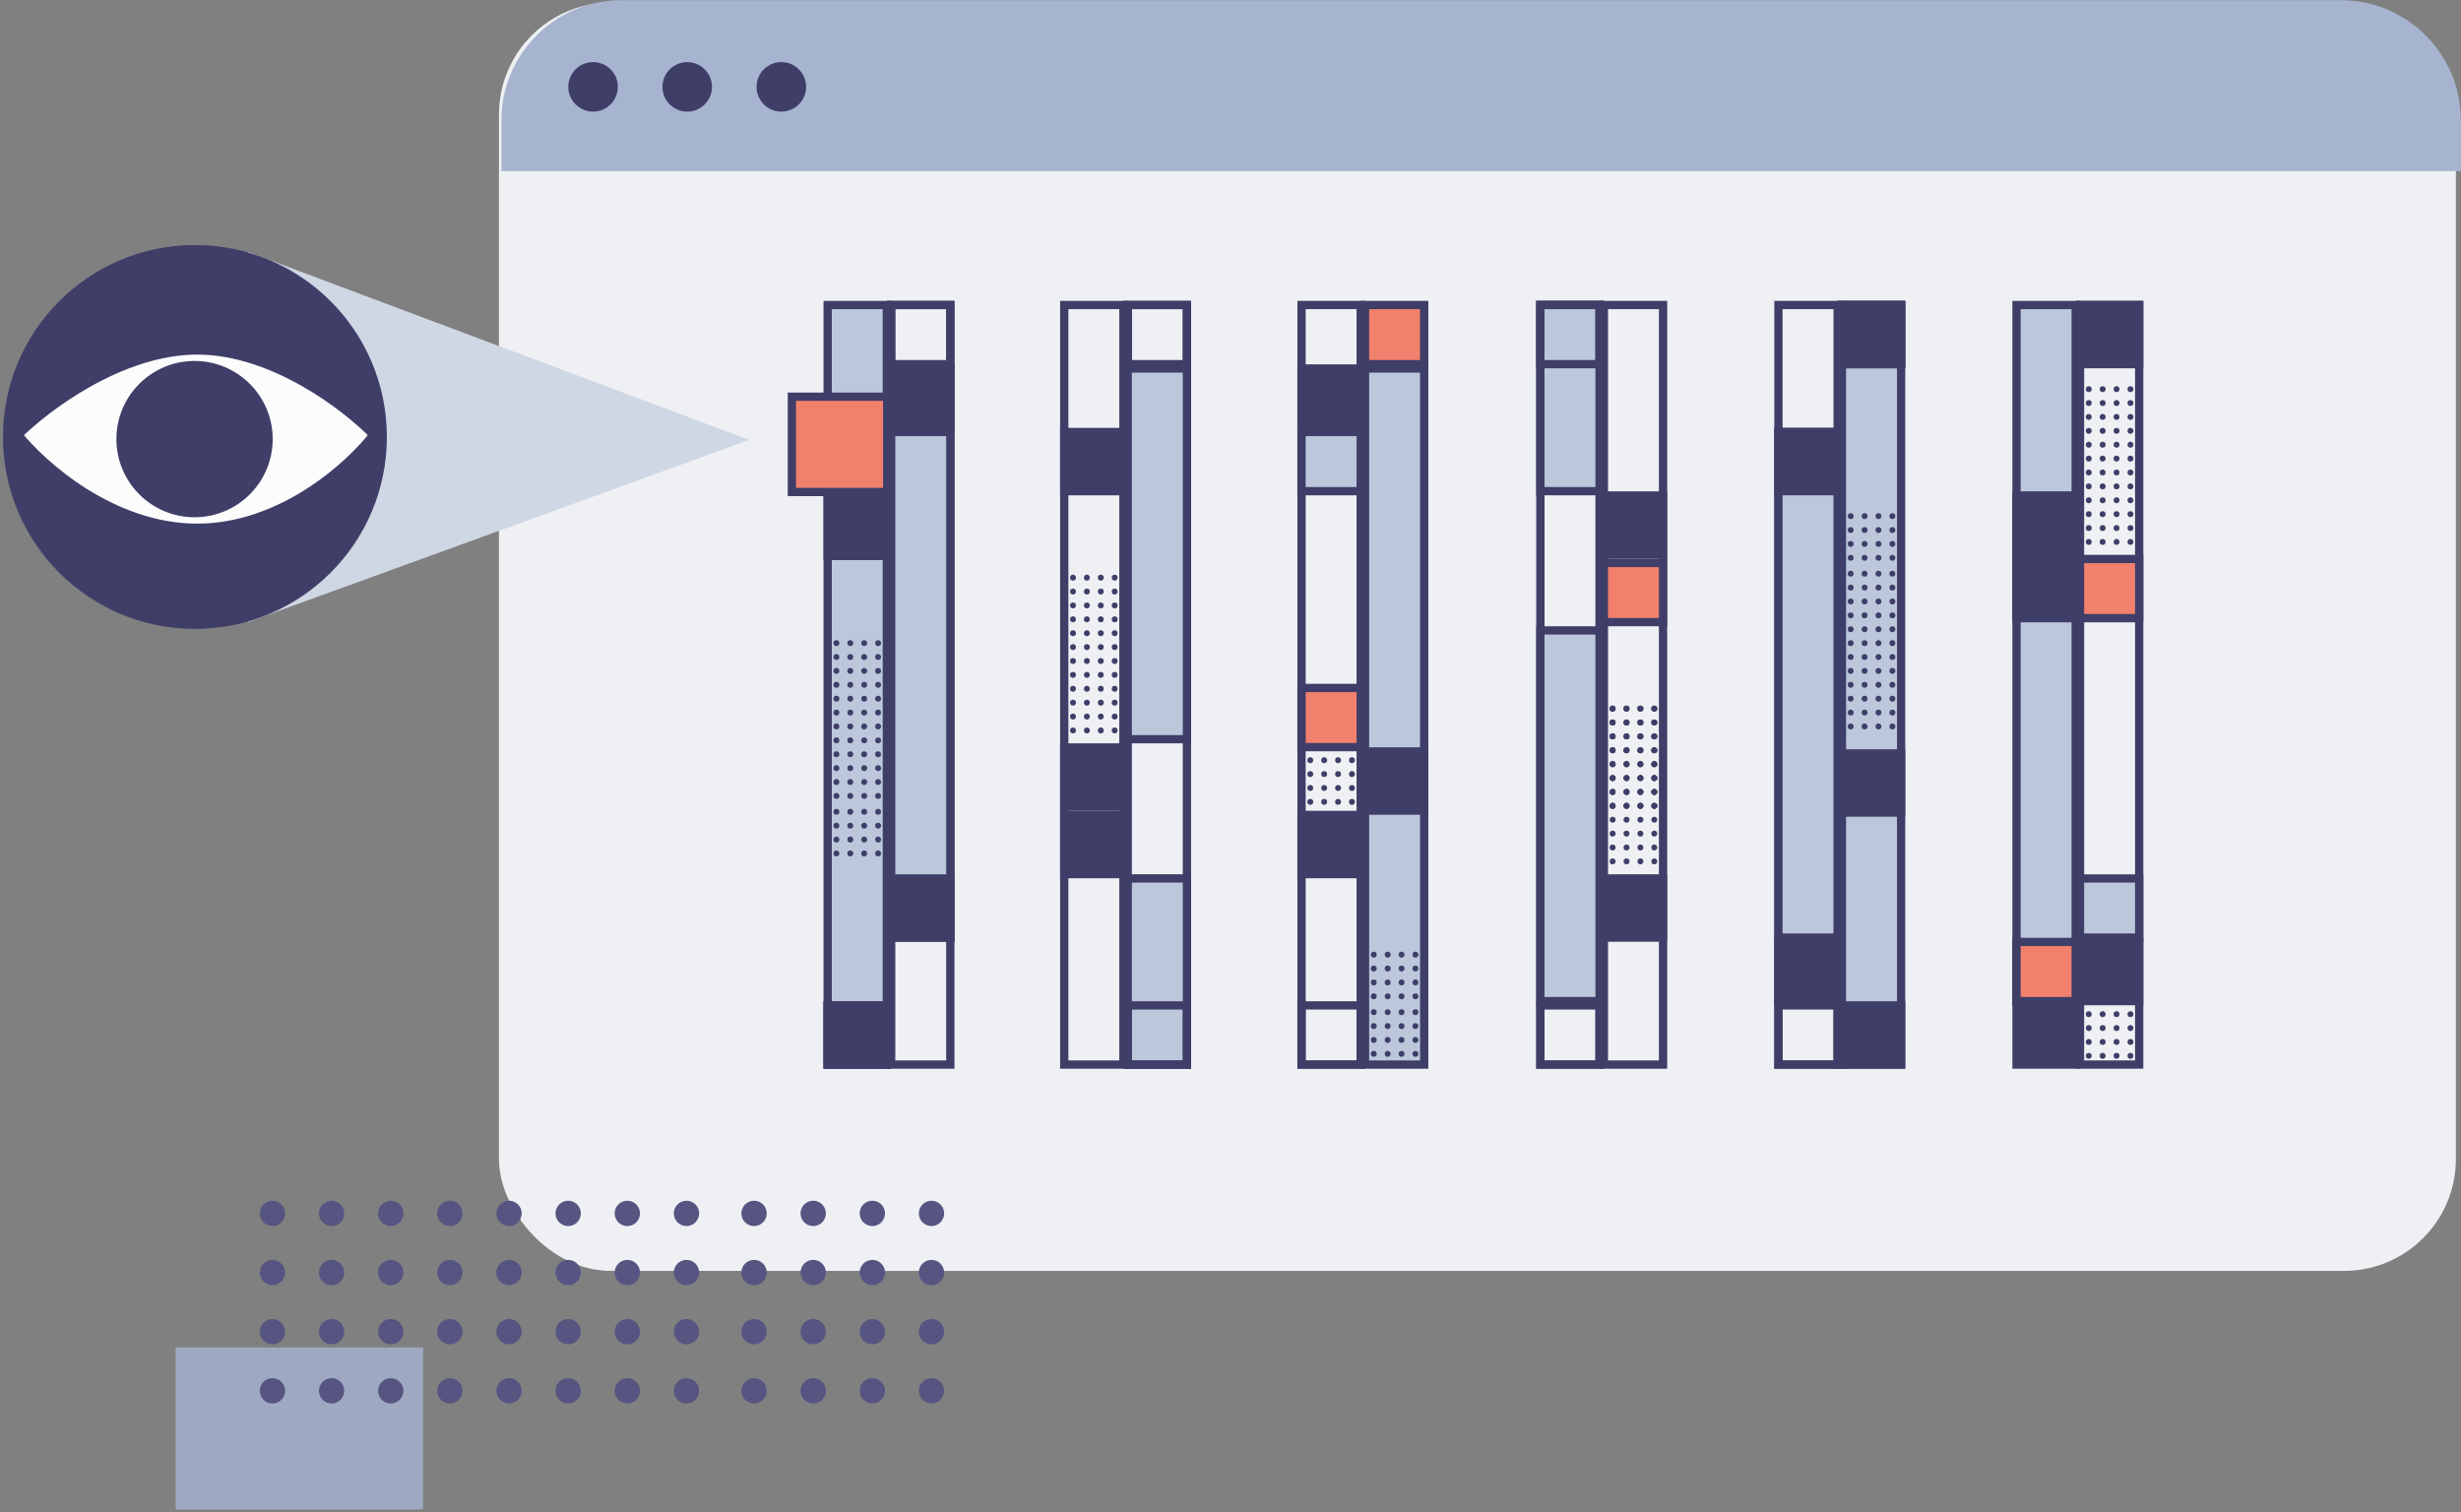 <svg width="594" height="365" viewBox="0 0 594 365" fill="none" xmlns="http://www.w3.org/2000/svg">
<rect x="0" y="0" width="594" height="365" fill="#808080" stroke="none"/>
<rect x="120.43" y="0.639" width="472.335" height="306.121" rx="27" fill="#EEF0F3"/>
<path d="M121.028 29.041C121.028 13.025 134.012 0.041 150.028 0.041H564.962C580.978 0.041 593.962 13.025 593.962 29.041V41.296H121.028V29.041Z" fill="#A6B4D0"/>
<circle cx="143.15" cy="20.967" r="5.979" fill="#3F3E68"/>
<circle cx="165.871" cy="20.967" r="5.979" fill="#3F3E68"/>
<circle cx="188.588" cy="20.967" r="5.979" fill="#3F3E68"/>
<rect x="314.144" y="73.618" width="14.283" height="183.343" stroke="#3F3E68" stroke-width="2"/>
<rect x="329.468" y="88.943" width="14.283" height="168.018" fill="#BCC7DC" stroke="#3F3E68" stroke-width="2"/>
<rect x="329.468" y="73.618" width="14.283" height="14.283" fill="#F1806C" stroke="#3F3E68" stroke-width="2"/>
<rect x="314.144" y="88.943" width="14.283" height="14.283" fill="#3F3E68" stroke="#3F3E68" stroke-width="2"/>
<rect x="314.144" y="104.27" width="14.283" height="14.283" fill="#BCC7DC" stroke="#3F3E68" stroke-width="2"/>
<rect x="314.144" y="196.701" width="14.283" height="14.283" fill="#3F3E68" stroke="#3F3E68" stroke-width="2"/>
<rect x="314.144" y="242.678" width="14.283" height="14.283" stroke="#3F3E68" stroke-width="2"/>
<rect x="314.144" y="166.051" width="14.283" height="14.283" fill="#F1806C" stroke="#3F3E68" stroke-width="2"/>
<rect x="329.468" y="181.376" width="14.283" height="14.283" fill="#3F3E68" stroke="#3F3E68" stroke-width="2"/>
<rect x="516.324" y="256.962" width="14.283" height="183.343" transform="rotate(180 516.324 256.962)" stroke="#3F3E68" stroke-width="2"/>
<rect x="501" y="241.636" width="14.283" height="168.018" transform="rotate(180 501 241.636)" fill="#BCC7DC" stroke="#3F3E68" stroke-width="2"/>
<rect x="501" y="256.962" width="14.283" height="14.283" transform="rotate(180 501 256.962)" fill="#3F3E68" stroke="#3F3E68" stroke-width="2"/>
<rect x="516.324" y="241.636" width="14.283" height="14.283" transform="rotate(180 516.324 241.636)" fill="#3F3E68" stroke="#3F3E68" stroke-width="2"/>
<rect x="516.324" y="226.311" width="14.283" height="14.283" transform="rotate(180 516.324 226.311)" fill="#BCC7DC" stroke="#3F3E68" stroke-width="2"/>
<rect x="501" y="133.878" width="14.283" height="14.283" transform="rotate(180 501 133.878)" fill="#3F3E68" stroke="#3F3E68" stroke-width="2"/>
<rect x="516.324" y="87.901" width="14.283" height="14.283" transform="rotate(180 516.324 87.901)" fill="#3F3E68" stroke="#3F3E68" stroke-width="2"/>
<rect x="516.324" y="149.204" width="14.283" height="14.283" transform="rotate(180 516.324 149.204)" fill="#F1806C" stroke="#3F3E68" stroke-width="2"/>
<rect x="501" y="241.636" width="14.283" height="14.283" transform="rotate(180 501 241.636)" fill="#F1806C" stroke="#3F3E68" stroke-width="2"/>
<rect x="501" y="149.204" width="14.283" height="14.283" transform="rotate(180 501 149.204)" fill="#3F3E68" stroke="#3F3E68" stroke-width="2"/>
<rect x="371.794" y="73.618" width="14.283" height="183.343" stroke="#3F3E68" stroke-width="2"/>
<rect x="387.119" y="73.618" width="14.283" height="183.343" stroke="#3F3E68" stroke-width="2"/>
<rect x="387.119" y="119.595" width="14.283" height="14.283" fill="#3F3E68" stroke="#3F3E68" stroke-width="2"/>
<rect x="387.119" y="212.027" width="14.283" height="14.283" fill="#3F3E68" stroke="#3F3E68" stroke-width="2"/>
<rect x="429.255" y="227.353" width="14.283" height="14.283" fill="#3F3E68" stroke="#3F3E68" stroke-width="2"/>
<rect x="387.119" y="135.878" width="14.283" height="14.283" fill="#F1806C" stroke="#3F3E68" stroke-width="2"/>
<rect x="371.794" y="73.618" width="14.283" height="44.934" fill="#BCC7DC" stroke="#3F3E68" stroke-width="2"/>
<rect x="371.794" y="73.618" width="14.283" height="14.283" stroke="#3F3E68" stroke-width="2"/>
<rect x="371.794" y="152.162" width="14.283" height="89.474" fill="#BCC7DC" stroke="#3F3E68" stroke-width="2"/>
<rect x="371.794" y="242.678" width="14.283" height="14.283" stroke="#3F3E68" stroke-width="2"/>
<rect x="286.481" y="256.962" width="14.283" height="183.343" transform="rotate(180 286.481 256.962)" stroke="#3F3E68" stroke-width="2"/>
<rect x="271.155" y="256.962" width="14.283" height="183.343" transform="rotate(180 271.155 256.962)" stroke="#3F3E68" stroke-width="2"/>
<rect x="271.155" y="210.985" width="14.283" height="14.283" transform="rotate(180 271.155 210.985)" fill="#3F3E68" stroke="#3F3E68" stroke-width="2"/>
<rect x="271.155" y="118.553" width="14.283" height="14.283" transform="rotate(180 271.155 118.553)" fill="#3F3E68" stroke="#3F3E68" stroke-width="2"/>
<rect x="271.155" y="194.701" width="14.283" height="14.283" transform="rotate(180 271.155 194.701)" fill="#3F3E68" stroke="#3F3E68" stroke-width="2"/>
<rect x="286.481" y="256.962" width="14.283" height="44.934" transform="rotate(180 286.481 256.962)" fill="#BCC7DC" stroke="#3F3E68" stroke-width="2"/>
<rect x="286.481" y="256.962" width="14.283" height="14.283" transform="rotate(180 286.481 256.962)" stroke="#3F3E68" stroke-width="2"/>
<rect x="286.481" y="178.418" width="14.283" height="89.474" transform="rotate(180 286.481 178.418)" fill="#BCC7DC" stroke="#3F3E68" stroke-width="2"/>
<rect x="286.481" y="87.901" width="14.283" height="14.283" transform="rotate(180 286.481 87.901)" stroke="#3F3E68" stroke-width="2"/>
<rect x="429.255" y="73.618" width="14.283" height="183.343" stroke="#3F3E68" stroke-width="2"/>
<rect x="444.581" y="73.618" width="14.283" height="183.343" fill="#BCC7DC" stroke="#3F3E68" stroke-width="2"/>
<rect x="444.581" y="73.618" width="14.283" height="14.283" stroke="#3F3E68" stroke-width="2"/>
<rect x="429.255" y="104.27" width="14.283" height="122.041" fill="#BCC7DC" stroke="#3F3E68" stroke-width="2"/>
<rect x="429.255" y="227.353" width="14.283" height="14.283" stroke="#3F3E68" stroke-width="2"/>
<rect x="444.581" y="242.678" width="14.283" height="14.283" fill="#3F3E68" stroke="#3F3E68" stroke-width="2"/>
<rect x="444.581" y="73.618" width="14.283" height="14.283" fill="#3F3E68" stroke="#3F3E68" stroke-width="2"/>
<rect x="429.255" y="104.27" width="14.283" height="14.283" fill="#3F3E68" stroke="#3F3E68" stroke-width="2"/>
<rect x="444.581" y="181.854" width="14.283" height="14.283" fill="#3F3E68" stroke="#3F3E68" stroke-width="2"/>
<rect x="429.255" y="242.678" width="14.283" height="14.283" stroke="#3F3E68" stroke-width="2"/>
<circle cx="258.985" cy="166.248" r="0.718" fill="#3F3E68"/>
<circle cx="262.338" cy="166.248" r="0.718" fill="#3F3E68"/>
<circle cx="265.691" cy="166.248" r="0.718" fill="#3F3E68"/>
<circle cx="269.044" cy="166.248" r="0.718" fill="#3F3E68"/>
<circle cx="258.985" cy="169.6" r="0.718" fill="#3F3E68"/>
<circle cx="262.338" cy="169.6" r="0.718" fill="#3F3E68"/>
<circle cx="265.691" cy="169.6" r="0.718" fill="#3F3E68"/>
<circle cx="269.044" cy="169.6" r="0.718" fill="#3F3E68"/>
<circle cx="258.985" cy="172.953" r="0.718" fill="#3F3E68"/>
<circle cx="262.338" cy="172.953" r="0.718" fill="#3F3E68"/>
<circle cx="265.691" cy="172.953" r="0.718" fill="#3F3E68"/>
<circle cx="269.044" cy="172.953" r="0.718" fill="#3F3E68"/>
<circle cx="258.985" cy="176.305" r="0.718" fill="#3F3E68"/>
<circle cx="262.338" cy="176.305" r="0.718" fill="#3F3E68"/>
<circle cx="265.691" cy="176.305" r="0.718" fill="#3F3E68"/>
<circle cx="269.044" cy="176.305" r="0.718" fill="#3F3E68"/>
<circle cx="258.985" cy="152.838" r="0.718" fill="#3F3E68"/>
<circle cx="262.338" cy="152.838" r="0.718" fill="#3F3E68"/>
<circle cx="265.691" cy="152.838" r="0.718" fill="#3F3E68"/>
<circle cx="269.044" cy="152.838" r="0.718" fill="#3F3E68"/>
<circle cx="258.985" cy="156.19" r="0.718" fill="#3F3E68"/>
<circle cx="262.338" cy="156.19" r="0.718" fill="#3F3E68"/>
<circle cx="265.691" cy="156.19" r="0.718" fill="#3F3E68"/>
<circle cx="269.044" cy="156.19" r="0.718" fill="#3F3E68"/>
<circle cx="258.985" cy="159.543" r="0.718" fill="#3F3E68"/>
<circle cx="262.338" cy="159.543" r="0.718" fill="#3F3E68"/>
<circle cx="265.691" cy="159.543" r="0.718" fill="#3F3E68"/>
<circle cx="269.044" cy="159.543" r="0.718" fill="#3F3E68"/>
<circle cx="258.985" cy="162.895" r="0.718" fill="#3F3E68"/>
<circle cx="262.338" cy="162.895" r="0.718" fill="#3F3E68"/>
<circle cx="265.691" cy="162.895" r="0.718" fill="#3F3E68"/>
<circle cx="269.044" cy="162.895" r="0.718" fill="#3F3E68"/>
<circle cx="258.985" cy="139.428" r="0.718" fill="#3F3E68"/>
<circle cx="262.338" cy="139.428" r="0.718" fill="#3F3E68"/>
<circle cx="265.691" cy="139.428" r="0.718" fill="#3F3E68"/>
<circle cx="269.044" cy="139.428" r="0.718" fill="#3F3E68"/>
<circle cx="258.985" cy="142.781" r="0.718" fill="#3F3E68"/>
<circle cx="262.338" cy="142.781" r="0.718" fill="#3F3E68"/>
<circle cx="265.691" cy="142.781" r="0.718" fill="#3F3E68"/>
<circle cx="269.044" cy="142.781" r="0.718" fill="#3F3E68"/>
<circle cx="258.985" cy="146.133" r="0.718" fill="#3F3E68"/>
<circle cx="262.338" cy="146.133" r="0.718" fill="#3F3E68"/>
<circle cx="265.691" cy="146.133" r="0.718" fill="#3F3E68"/>
<circle cx="269.044" cy="146.133" r="0.718" fill="#3F3E68"/>
<circle cx="258.985" cy="149.486" r="0.718" fill="#3F3E68"/>
<circle cx="262.338" cy="149.486" r="0.718" fill="#3F3E68"/>
<circle cx="265.691" cy="149.486" r="0.718" fill="#3F3E68"/>
<circle cx="269.044" cy="149.486" r="0.718" fill="#3F3E68"/>
<circle cx="389.232" cy="197.856" r="0.718" fill="#3F3E68"/>
<circle cx="392.585" cy="197.856" r="0.718" fill="#3F3E68"/>
<circle cx="395.937" cy="197.856" r="0.718" fill="#3F3E68"/>
<circle cx="399.29" cy="197.856" r="0.718" fill="#3F3E68"/>
<circle cx="389.232" cy="201.209" r="0.718" fill="#3F3E68"/>
<circle cx="392.585" cy="201.209" r="0.718" fill="#3F3E68"/>
<circle cx="395.937" cy="201.209" r="0.718" fill="#3F3E68"/>
<circle cx="399.29" cy="201.209" r="0.718" fill="#3F3E68"/>
<circle cx="389.232" cy="204.561" r="0.718" fill="#3F3E68"/>
<circle cx="392.585" cy="204.561" r="0.718" fill="#3F3E68"/>
<circle cx="395.937" cy="204.561" r="0.718" fill="#3F3E68"/>
<circle cx="399.29" cy="204.561" r="0.718" fill="#3F3E68"/>
<circle cx="389.232" cy="207.914" r="0.718" fill="#3F3E68"/>
<circle cx="392.585" cy="207.914" r="0.718" fill="#3F3E68"/>
<circle cx="395.937" cy="207.914" r="0.718" fill="#3F3E68"/>
<circle cx="399.29" cy="207.914" r="0.718" fill="#3F3E68"/>
<circle cx="389.232" cy="184.447" r="0.718" fill="#3F3E68"/>
<circle cx="392.585" cy="184.447" r="0.718" fill="#3F3E68"/>
<circle cx="395.937" cy="184.447" r="0.718" fill="#3F3E68"/>
<circle cx="399.29" cy="184.447" r="0.718" fill="#3F3E68"/>
<circle cx="389.232" cy="187.799" r="0.718" fill="#3F3E68"/>
<circle cx="392.585" cy="187.799" r="0.718" fill="#3F3E68"/>
<circle cx="395.937" cy="187.799" r="0.718" fill="#3F3E68"/>
<circle cx="399.29" cy="187.799" r="0.718" fill="#3F3E68"/>
<circle cx="389.232" cy="191.152" r="0.718" fill="#3F3E68"/>
<circle cx="392.585" cy="191.152" r="0.718" fill="#3F3E68"/>
<circle cx="395.937" cy="191.152" r="0.718" fill="#3F3E68"/>
<circle cx="399.29" cy="191.152" r="0.718" fill="#3F3E68"/>
<circle cx="389.232" cy="194.505" r="0.718" fill="#3F3E68"/>
<circle cx="392.585" cy="194.505" r="0.718" fill="#3F3E68"/>
<circle cx="395.937" cy="194.505" r="0.718" fill="#3F3E68"/>
<circle cx="399.29" cy="194.505" r="0.718" fill="#3F3E68"/>
<circle cx="389.232" cy="171.037" r="0.718" fill="#3F3E68"/>
<circle cx="392.585" cy="171.037" r="0.718" fill="#3F3E68"/>
<circle cx="395.937" cy="171.037" r="0.718" fill="#3F3E68"/>
<circle cx="399.29" cy="171.037" r="0.718" fill="#3F3E68"/>
<circle cx="389.232" cy="174.389" r="0.718" fill="#3F3E68"/>
<circle cx="392.585" cy="174.389" r="0.718" fill="#3F3E68"/>
<circle cx="395.937" cy="174.389" r="0.718" fill="#3F3E68"/>
<circle cx="399.29" cy="174.389" r="0.718" fill="#3F3E68"/>
<circle cx="389.232" cy="177.742" r="0.718" fill="#3F3E68"/>
<circle cx="392.585" cy="177.742" r="0.718" fill="#3F3E68"/>
<circle cx="395.937" cy="177.742" r="0.718" fill="#3F3E68"/>
<circle cx="399.29" cy="177.742" r="0.718" fill="#3F3E68"/>
<circle cx="389.232" cy="181.094" r="0.718" fill="#3F3E68"/>
<circle cx="392.585" cy="181.094" r="0.718" fill="#3F3E68"/>
<circle cx="395.937" cy="181.094" r="0.718" fill="#3F3E68"/>
<circle cx="399.29" cy="181.094" r="0.718" fill="#3F3E68"/>
<circle cx="389.232" cy="184.447" r="0.718" fill="#3F3E68"/>
<circle cx="392.585" cy="184.447" r="0.718" fill="#3F3E68"/>
<circle cx="395.937" cy="184.447" r="0.718" fill="#3F3E68"/>
<circle cx="399.29" cy="184.447" r="0.718" fill="#3F3E68"/>
<circle cx="389.232" cy="187.799" r="0.718" fill="#3F3E68"/>
<circle cx="392.585" cy="187.799" r="0.718" fill="#3F3E68"/>
<circle cx="395.937" cy="187.799" r="0.718" fill="#3F3E68"/>
<circle cx="399.29" cy="187.799" r="0.718" fill="#3F3E68"/>
<circle cx="389.232" cy="191.152" r="0.718" fill="#3F3E68"/>
<circle cx="392.585" cy="191.152" r="0.718" fill="#3F3E68"/>
<circle cx="395.937" cy="191.152" r="0.718" fill="#3F3E68"/>
<circle cx="399.29" cy="191.152" r="0.718" fill="#3F3E68"/>
<circle cx="389.232" cy="194.505" r="0.718" fill="#3F3E68"/>
<circle cx="392.585" cy="194.505" r="0.718" fill="#3F3E68"/>
<circle cx="395.937" cy="194.505" r="0.718" fill="#3F3E68"/>
<circle cx="399.29" cy="194.505" r="0.718" fill="#3F3E68"/>
<circle cx="389.232" cy="171.037" r="0.718" fill="#3F3E68"/>
<circle cx="392.585" cy="171.037" r="0.718" fill="#3F3E68"/>
<circle cx="395.937" cy="171.037" r="0.718" fill="#3F3E68"/>
<circle cx="399.29" cy="171.037" r="0.718" fill="#3F3E68"/>
<circle cx="389.232" cy="174.389" r="0.718" fill="#3F3E68"/>
<circle cx="392.585" cy="174.389" r="0.718" fill="#3F3E68"/>
<circle cx="395.937" cy="174.389" r="0.718" fill="#3F3E68"/>
<circle cx="399.29" cy="174.389" r="0.718" fill="#3F3E68"/>
<circle cx="389.232" cy="177.742" r="0.718" fill="#3F3E68"/>
<circle cx="392.585" cy="177.742" r="0.718" fill="#3F3E68"/>
<circle cx="395.937" cy="177.742" r="0.718" fill="#3F3E68"/>
<circle cx="399.29" cy="177.742" r="0.718" fill="#3F3E68"/>
<circle cx="389.232" cy="181.094" r="0.718" fill="#3F3E68"/>
<circle cx="392.585" cy="181.094" r="0.718" fill="#3F3E68"/>
<circle cx="395.937" cy="181.094" r="0.718" fill="#3F3E68"/>
<circle cx="399.29" cy="181.094" r="0.718" fill="#3F3E68"/>
<circle cx="389.232" cy="184.447" r="0.718" fill="#3F3E68"/>
<circle cx="392.585" cy="184.447" r="0.718" fill="#3F3E68"/>
<circle cx="395.937" cy="184.447" r="0.718" fill="#3F3E68"/>
<circle cx="399.29" cy="184.447" r="0.718" fill="#3F3E68"/>
<circle cx="389.232" cy="187.799" r="0.718" fill="#3F3E68"/>
<circle cx="392.585" cy="187.799" r="0.718" fill="#3F3E68"/>
<circle cx="395.937" cy="187.799" r="0.718" fill="#3F3E68"/>
<circle cx="399.29" cy="187.799" r="0.718" fill="#3F3E68"/>
<circle cx="389.232" cy="191.152" r="0.718" fill="#3F3E68"/>
<circle cx="392.585" cy="191.152" r="0.718" fill="#3F3E68"/>
<circle cx="395.937" cy="191.152" r="0.718" fill="#3F3E68"/>
<circle cx="399.29" cy="191.152" r="0.718" fill="#3F3E68"/>
<circle cx="389.232" cy="194.505" r="0.718" fill="#3F3E68"/>
<circle cx="392.585" cy="194.505" r="0.718" fill="#3F3E68"/>
<circle cx="395.937" cy="194.505" r="0.718" fill="#3F3E68"/>
<circle cx="399.29" cy="194.505" r="0.718" fill="#3F3E68"/>
<circle cx="389.232" cy="171.037" r="0.718" fill="#3F3E68"/>
<circle cx="392.585" cy="171.037" r="0.718" fill="#3F3E68"/>
<circle cx="395.937" cy="171.037" r="0.718" fill="#3F3E68"/>
<circle cx="399.29" cy="171.037" r="0.718" fill="#3F3E68"/>
<circle cx="389.232" cy="174.389" r="0.718" fill="#3F3E68"/>
<circle cx="392.585" cy="174.389" r="0.718" fill="#3F3E68"/>
<circle cx="395.937" cy="174.389" r="0.718" fill="#3F3E68"/>
<circle cx="399.29" cy="174.389" r="0.718" fill="#3F3E68"/>
<circle cx="389.232" cy="177.742" r="0.718" fill="#3F3E68"/>
<circle cx="392.585" cy="177.742" r="0.718" fill="#3F3E68"/>
<circle cx="395.937" cy="177.742" r="0.718" fill="#3F3E68"/>
<circle cx="399.29" cy="177.742" r="0.718" fill="#3F3E68"/>
<circle cx="389.232" cy="181.094" r="0.718" fill="#3F3E68"/>
<circle cx="392.585" cy="181.094" r="0.718" fill="#3F3E68"/>
<circle cx="395.937" cy="181.094" r="0.718" fill="#3F3E68"/>
<circle cx="399.29" cy="181.094" r="0.718" fill="#3F3E68"/>
<circle cx="446.693" cy="165.29" r="0.718" fill="#3F3E68"/>
<circle cx="450.046" cy="165.29" r="0.718" fill="#3F3E68"/>
<circle cx="453.399" cy="165.29" r="0.718" fill="#3F3E68"/>
<circle cx="456.752" cy="165.29" r="0.718" fill="#3F3E68"/>
<circle cx="446.693" cy="168.642" r="0.718" fill="#3F3E68"/>
<circle cx="450.046" cy="168.642" r="0.718" fill="#3F3E68"/>
<circle cx="453.399" cy="168.642" r="0.718" fill="#3F3E68"/>
<circle cx="456.752" cy="168.642" r="0.718" fill="#3F3E68"/>
<circle cx="446.693" cy="171.995" r="0.718" fill="#3F3E68"/>
<circle cx="450.046" cy="171.995" r="0.718" fill="#3F3E68"/>
<circle cx="453.399" cy="171.995" r="0.718" fill="#3F3E68"/>
<circle cx="456.752" cy="171.995" r="0.718" fill="#3F3E68"/>
<circle cx="446.693" cy="175.347" r="0.718" fill="#3F3E68"/>
<circle cx="450.046" cy="175.347" r="0.718" fill="#3F3E68"/>
<circle cx="453.399" cy="175.347" r="0.718" fill="#3F3E68"/>
<circle cx="456.752" cy="175.347" r="0.718" fill="#3F3E68"/>
<circle cx="446.693" cy="151.88" r="0.718" fill="#3F3E68"/>
<circle cx="450.046" cy="151.88" r="0.718" fill="#3F3E68"/>
<circle cx="453.399" cy="151.88" r="0.718" fill="#3F3E68"/>
<circle cx="456.752" cy="151.88" r="0.718" fill="#3F3E68"/>
<circle cx="446.693" cy="155.233" r="0.718" fill="#3F3E68"/>
<circle cx="450.046" cy="155.233" r="0.718" fill="#3F3E68"/>
<circle cx="453.399" cy="155.233" r="0.718" fill="#3F3E68"/>
<circle cx="456.752" cy="155.233" r="0.718" fill="#3F3E68"/>
<circle cx="446.693" cy="158.586" r="0.718" fill="#3F3E68"/>
<circle cx="450.046" cy="158.586" r="0.718" fill="#3F3E68"/>
<circle cx="453.399" cy="158.586" r="0.718" fill="#3F3E68"/>
<circle cx="456.752" cy="158.586" r="0.718" fill="#3F3E68"/>
<circle cx="446.693" cy="161.938" r="0.718" fill="#3F3E68"/>
<circle cx="450.046" cy="161.938" r="0.718" fill="#3F3E68"/>
<circle cx="453.399" cy="161.938" r="0.718" fill="#3F3E68"/>
<circle cx="456.752" cy="161.938" r="0.718" fill="#3F3E68"/>
<circle cx="446.693" cy="138.47" r="0.718" fill="#3F3E68"/>
<circle cx="450.046" cy="138.47" r="0.718" fill="#3F3E68"/>
<circle cx="453.399" cy="138.47" r="0.718" fill="#3F3E68"/>
<circle cx="456.752" cy="138.47" r="0.718" fill="#3F3E68"/>
<circle cx="446.693" cy="141.823" r="0.718" fill="#3F3E68"/>
<circle cx="450.046" cy="141.823" r="0.718" fill="#3F3E68"/>
<circle cx="453.399" cy="141.823" r="0.718" fill="#3F3E68"/>
<circle cx="456.752" cy="141.823" r="0.718" fill="#3F3E68"/>
<circle cx="446.693" cy="145.175" r="0.718" fill="#3F3E68"/>
<circle cx="450.046" cy="145.175" r="0.718" fill="#3F3E68"/>
<circle cx="453.399" cy="145.175" r="0.718" fill="#3F3E68"/>
<circle cx="456.752" cy="145.175" r="0.718" fill="#3F3E68"/>
<circle cx="446.693" cy="148.528" r="0.718" fill="#3F3E68"/>
<circle cx="450.046" cy="148.528" r="0.718" fill="#3F3E68"/>
<circle cx="453.399" cy="148.528" r="0.718" fill="#3F3E68"/>
<circle cx="456.752" cy="148.528" r="0.718" fill="#3F3E68"/>
<circle cx="446.693" cy="124.582" r="0.718" fill="#3F3E68"/>
<circle cx="450.046" cy="124.582" r="0.718" fill="#3F3E68"/>
<circle cx="453.399" cy="124.582" r="0.718" fill="#3F3E68"/>
<circle cx="456.752" cy="124.582" r="0.718" fill="#3F3E68"/>
<circle cx="446.693" cy="127.934" r="0.718" fill="#3F3E68"/>
<circle cx="450.046" cy="127.934" r="0.718" fill="#3F3E68"/>
<circle cx="453.399" cy="127.934" r="0.718" fill="#3F3E68"/>
<circle cx="456.752" cy="127.934" r="0.718" fill="#3F3E68"/>
<circle cx="446.693" cy="131.287" r="0.718" fill="#3F3E68"/>
<circle cx="450.046" cy="131.287" r="0.718" fill="#3F3E68"/>
<circle cx="453.399" cy="131.287" r="0.718" fill="#3F3E68"/>
<circle cx="456.752" cy="131.287" r="0.718" fill="#3F3E68"/>
<circle cx="446.693" cy="134.639" r="0.718" fill="#3F3E68"/>
<circle cx="450.046" cy="134.639" r="0.718" fill="#3F3E68"/>
<circle cx="453.399" cy="134.639" r="0.718" fill="#3F3E68"/>
<circle cx="456.752" cy="134.639" r="0.718" fill="#3F3E68"/>
<rect x="229.377" y="103.228" width="14.283" height="14.283" transform="rotate(180 229.377 103.228)" fill="#3F3E68" stroke="#3F3E68" stroke-width="2"/>
<rect x="229.377" y="256.962" width="14.283" height="183.343" transform="rotate(180 229.377 256.962)" stroke="#3F3E68" stroke-width="2"/>
<rect x="214.052" y="256.962" width="14.283" height="183.343" transform="rotate(180 214.052 256.962)" fill="#BCC7DC" stroke="#3F3E68" stroke-width="2"/>
<rect x="214.052" y="256.962" width="14.283" height="14.283" transform="rotate(180 214.052 256.962)" stroke="#3F3E68" stroke-width="2"/>
<rect x="229.377" y="226.311" width="14.283" height="122.041" transform="rotate(180 229.377 226.311)" fill="#BCC7DC" stroke="#3F3E68" stroke-width="2"/>
<rect x="229.377" y="103.228" width="14.283" height="14.283" transform="rotate(180 229.377 103.228)" stroke="#3F3E68" stroke-width="2"/>
<rect x="214.139" y="118.754" width="23.003" height="23.003" transform="rotate(180 214.139 118.754)" fill="#F1806C" stroke="#3F3E68" stroke-width="2"/>
<rect x="214.052" y="256.962" width="14.283" height="14.283" transform="rotate(180 214.052 256.962)" fill="#3F3E68" stroke="#3F3E68" stroke-width="2"/>
<rect x="229.377" y="226.311" width="14.283" height="14.283" transform="rotate(180 229.377 226.311)" fill="#3F3E68" stroke="#3F3E68" stroke-width="2"/>
<rect x="214.052" y="134.199" width="14.283" height="14.283" transform="rotate(180 214.052 134.199)" fill="#3F3E68" stroke="#3F3E68" stroke-width="2"/>
<rect x="229.377" y="87.901" width="14.283" height="14.283" transform="rotate(180 229.377 87.901)" stroke="#3F3E68" stroke-width="2"/>
<circle cx="211.939" cy="165.29" r="0.718" transform="rotate(180 211.939 165.29)" fill="#3F3E68"/>
<circle cx="208.586" cy="165.29" r="0.718" transform="rotate(180 208.586 165.29)" fill="#3F3E68"/>
<circle cx="205.233" cy="165.29" r="0.718" transform="rotate(180 205.233 165.29)" fill="#3F3E68"/>
<circle cx="201.881" cy="165.29" r="0.718" transform="rotate(180 201.881 165.29)" fill="#3F3E68"/>
<circle cx="211.939" cy="161.938" r="0.718" transform="rotate(180 211.939 161.938)" fill="#3F3E68"/>
<circle cx="208.586" cy="161.938" r="0.718" transform="rotate(180 208.586 161.938)" fill="#3F3E68"/>
<circle cx="205.233" cy="161.938" r="0.718" transform="rotate(180 205.233 161.938)" fill="#3F3E68"/>
<circle cx="201.881" cy="161.938" r="0.718" transform="rotate(180 201.881 161.938)" fill="#3F3E68"/>
<circle cx="211.939" cy="158.585" r="0.718" transform="rotate(180 211.939 158.585)" fill="#3F3E68"/>
<circle cx="208.586" cy="158.585" r="0.718" transform="rotate(180 208.586 158.585)" fill="#3F3E68"/>
<circle cx="205.233" cy="158.585" r="0.718" transform="rotate(180 205.233 158.585)" fill="#3F3E68"/>
<circle cx="201.881" cy="158.585" r="0.718" transform="rotate(180 201.881 158.585)" fill="#3F3E68"/>
<circle cx="211.939" cy="155.233" r="0.718" transform="rotate(180 211.939 155.233)" fill="#3F3E68"/>
<circle cx="208.586" cy="155.233" r="0.718" transform="rotate(180 208.586 155.233)" fill="#3F3E68"/>
<circle cx="205.233" cy="155.233" r="0.718" transform="rotate(180 205.233 155.233)" fill="#3F3E68"/>
<circle cx="201.881" cy="155.233" r="0.718" transform="rotate(180 201.881 155.233)" fill="#3F3E68"/>
<circle cx="211.939" cy="178.7" r="0.718" transform="rotate(180 211.939 178.7)" fill="#3F3E68"/>
<circle cx="208.586" cy="178.7" r="0.718" transform="rotate(180 208.586 178.7)" fill="#3F3E68"/>
<circle cx="205.233" cy="178.7" r="0.718" transform="rotate(180 205.233 178.7)" fill="#3F3E68"/>
<circle cx="201.881" cy="178.7" r="0.718" transform="rotate(180 201.881 178.7)" fill="#3F3E68"/>
<circle cx="211.939" cy="175.347" r="0.718" transform="rotate(180 211.939 175.347)" fill="#3F3E68"/>
<circle cx="208.586" cy="175.347" r="0.718" transform="rotate(180 208.586 175.347)" fill="#3F3E68"/>
<circle cx="205.233" cy="175.347" r="0.718" transform="rotate(180 205.233 175.347)" fill="#3F3E68"/>
<circle cx="201.881" cy="175.347" r="0.718" transform="rotate(180 201.881 175.347)" fill="#3F3E68"/>
<circle cx="211.939" cy="171.995" r="0.718" transform="rotate(180 211.939 171.995)" fill="#3F3E68"/>
<circle cx="208.586" cy="171.995" r="0.718" transform="rotate(180 208.586 171.995)" fill="#3F3E68"/>
<circle cx="205.233" cy="171.995" r="0.718" transform="rotate(180 205.233 171.995)" fill="#3F3E68"/>
<circle cx="201.881" cy="171.995" r="0.718" transform="rotate(180 201.881 171.995)" fill="#3F3E68"/>
<circle cx="211.939" cy="168.642" r="0.718" transform="rotate(180 211.939 168.642)" fill="#3F3E68"/>
<circle cx="208.586" cy="168.642" r="0.718" transform="rotate(180 208.586 168.642)" fill="#3F3E68"/>
<circle cx="205.233" cy="168.642" r="0.718" transform="rotate(180 205.233 168.642)" fill="#3F3E68"/>
<circle cx="201.881" cy="168.642" r="0.718" transform="rotate(180 201.881 168.642)" fill="#3F3E68"/>
<circle cx="211.939" cy="192.11" r="0.718" transform="rotate(180 211.939 192.11)" fill="#3F3E68"/>
<circle cx="208.586" cy="192.11" r="0.718" transform="rotate(180 208.586 192.11)" fill="#3F3E68"/>
<circle cx="205.233" cy="192.11" r="0.718" transform="rotate(180 205.233 192.11)" fill="#3F3E68"/>
<circle cx="201.881" cy="192.11" r="0.718" transform="rotate(180 201.881 192.11)" fill="#3F3E68"/>
<circle cx="211.939" cy="188.757" r="0.718" transform="rotate(180 211.939 188.757)" fill="#3F3E68"/>
<circle cx="208.586" cy="188.757" r="0.718" transform="rotate(180 208.586 188.757)" fill="#3F3E68"/>
<circle cx="205.233" cy="188.757" r="0.718" transform="rotate(180 205.233 188.757)" fill="#3F3E68"/>
<circle cx="201.881" cy="188.757" r="0.718" transform="rotate(180 201.881 188.757)" fill="#3F3E68"/>
<circle cx="211.939" cy="185.405" r="0.718" transform="rotate(180 211.939 185.405)" fill="#3F3E68"/>
<circle cx="208.586" cy="185.405" r="0.718" transform="rotate(180 208.586 185.405)" fill="#3F3E68"/>
<circle cx="205.233" cy="185.405" r="0.718" transform="rotate(180 205.233 185.405)" fill="#3F3E68"/>
<circle cx="201.881" cy="185.405" r="0.718" transform="rotate(180 201.881 185.405)" fill="#3F3E68"/>
<circle cx="211.939" cy="182.052" r="0.718" transform="rotate(180 211.939 182.052)" fill="#3F3E68"/>
<circle cx="208.586" cy="182.052" r="0.718" transform="rotate(180 208.586 182.052)" fill="#3F3E68"/>
<circle cx="205.233" cy="182.052" r="0.718" transform="rotate(180 205.233 182.052)" fill="#3F3E68"/>
<circle cx="201.881" cy="182.052" r="0.718" transform="rotate(180 201.881 182.052)" fill="#3F3E68"/>
<circle cx="211.939" cy="205.998" r="0.718" transform="rotate(180 211.939 205.998)" fill="#3F3E68"/>
<circle cx="208.586" cy="205.998" r="0.718" transform="rotate(180 208.586 205.998)" fill="#3F3E68"/>
<circle cx="205.233" cy="205.998" r="0.718" transform="rotate(180 205.233 205.998)" fill="#3F3E68"/>
<circle cx="201.881" cy="205.998" r="0.718" transform="rotate(180 201.881 205.998)" fill="#3F3E68"/>
<circle cx="211.939" cy="202.646" r="0.718" transform="rotate(180 211.939 202.646)" fill="#3F3E68"/>
<circle cx="208.586" cy="202.646" r="0.718" transform="rotate(180 208.586 202.646)" fill="#3F3E68"/>
<circle cx="205.233" cy="202.646" r="0.718" transform="rotate(180 205.233 202.646)" fill="#3F3E68"/>
<circle cx="201.881" cy="202.646" r="0.718" transform="rotate(180 201.881 202.646)" fill="#3F3E68"/>
<circle cx="211.939" cy="199.293" r="0.718" transform="rotate(180 211.939 199.293)" fill="#3F3E68"/>
<circle cx="208.586" cy="199.293" r="0.718" transform="rotate(180 208.586 199.293)" fill="#3F3E68"/>
<circle cx="205.233" cy="199.293" r="0.718" transform="rotate(180 205.233 199.293)" fill="#3F3E68"/>
<circle cx="201.881" cy="199.293" r="0.718" transform="rotate(180 201.881 199.293)" fill="#3F3E68"/>
<circle cx="211.939" cy="195.941" r="0.718" transform="rotate(180 211.939 195.941)" fill="#3F3E68"/>
<circle cx="208.586" cy="195.941" r="0.718" transform="rotate(180 208.586 195.941)" fill="#3F3E68"/>
<circle cx="205.233" cy="195.941" r="0.718" transform="rotate(180 205.233 195.941)" fill="#3F3E68"/>
<circle cx="201.881" cy="195.941" r="0.718" transform="rotate(180 201.881 195.941)" fill="#3F3E68"/>
<circle cx="504.156" cy="120.75" r="0.718" fill="#3F3E68"/>
<circle cx="507.508" cy="120.75" r="0.718" fill="#3F3E68"/>
<circle cx="510.861" cy="120.75" r="0.718" fill="#3F3E68"/>
<circle cx="514.214" cy="120.75" r="0.718" fill="#3F3E68"/>
<circle cx="504.156" cy="124.102" r="0.718" fill="#3F3E68"/>
<circle cx="507.508" cy="124.102" r="0.718" fill="#3F3E68"/>
<circle cx="510.861" cy="124.102" r="0.718" fill="#3F3E68"/>
<circle cx="514.214" cy="124.102" r="0.718" fill="#3F3E68"/>
<circle cx="504.156" cy="127.455" r="0.718" fill="#3F3E68"/>
<circle cx="507.508" cy="127.455" r="0.718" fill="#3F3E68"/>
<circle cx="510.861" cy="127.455" r="0.718" fill="#3F3E68"/>
<circle cx="514.214" cy="127.455" r="0.718" fill="#3F3E68"/>
<circle cx="504.156" cy="130.807" r="0.718" fill="#3F3E68"/>
<circle cx="507.508" cy="130.807" r="0.718" fill="#3F3E68"/>
<circle cx="510.861" cy="130.807" r="0.718" fill="#3F3E68"/>
<circle cx="514.214" cy="130.807" r="0.718" fill="#3F3E68"/>
<circle cx="504.156" cy="244.791" r="0.718" fill="#3F3E68"/>
<circle cx="507.508" cy="244.791" r="0.718" fill="#3F3E68"/>
<circle cx="510.861" cy="244.791" r="0.718" fill="#3F3E68"/>
<circle cx="514.214" cy="244.791" r="0.718" fill="#3F3E68"/>
<circle cx="504.156" cy="248.143" r="0.718" fill="#3F3E68"/>
<circle cx="507.508" cy="248.143" r="0.718" fill="#3F3E68"/>
<circle cx="510.861" cy="248.143" r="0.718" fill="#3F3E68"/>
<circle cx="514.214" cy="248.143" r="0.718" fill="#3F3E68"/>
<circle cx="504.156" cy="251.496" r="0.718" fill="#3F3E68"/>
<circle cx="507.508" cy="251.496" r="0.718" fill="#3F3E68"/>
<circle cx="510.861" cy="251.496" r="0.718" fill="#3F3E68"/>
<circle cx="514.214" cy="251.496" r="0.718" fill="#3F3E68"/>
<circle cx="504.156" cy="254.848" r="0.718" fill="#3F3E68"/>
<circle cx="507.508" cy="254.848" r="0.718" fill="#3F3E68"/>
<circle cx="510.861" cy="254.848" r="0.718" fill="#3F3E68"/>
<circle cx="514.214" cy="254.848" r="0.718" fill="#3F3E68"/>
<circle cx="331.582" cy="230.423" r="0.718" fill="#3F3E68"/>
<circle cx="334.934" cy="230.423" r="0.718" fill="#3F3E68"/>
<circle cx="338.287" cy="230.423" r="0.718" fill="#3F3E68"/>
<circle cx="341.639" cy="230.423" r="0.718" fill="#3F3E68"/>
<circle cx="331.582" cy="233.776" r="0.718" fill="#3F3E68"/>
<circle cx="334.934" cy="233.776" r="0.718" fill="#3F3E68"/>
<circle cx="338.287" cy="233.776" r="0.718" fill="#3F3E68"/>
<circle cx="341.639" cy="233.776" r="0.718" fill="#3F3E68"/>
<circle cx="331.582" cy="237.129" r="0.718" fill="#3F3E68"/>
<circle cx="334.934" cy="237.129" r="0.718" fill="#3F3E68"/>
<circle cx="338.287" cy="237.129" r="0.718" fill="#3F3E68"/>
<circle cx="341.639" cy="237.129" r="0.718" fill="#3F3E68"/>
<circle cx="331.582" cy="240.481" r="0.718" fill="#3F3E68"/>
<circle cx="334.934" cy="240.481" r="0.718" fill="#3F3E68"/>
<circle cx="338.287" cy="240.481" r="0.718" fill="#3F3E68"/>
<circle cx="341.639" cy="240.481" r="0.718" fill="#3F3E68"/>
<circle cx="331.582" cy="244.312" r="0.718" fill="#3F3E68"/>
<circle cx="334.934" cy="244.312" r="0.718" fill="#3F3E68"/>
<circle cx="338.287" cy="244.312" r="0.718" fill="#3F3E68"/>
<circle cx="341.639" cy="244.312" r="0.718" fill="#3F3E68"/>
<circle cx="331.582" cy="247.665" r="0.718" fill="#3F3E68"/>
<circle cx="334.934" cy="247.665" r="0.718" fill="#3F3E68"/>
<circle cx="338.287" cy="247.665" r="0.718" fill="#3F3E68"/>
<circle cx="341.639" cy="247.665" r="0.718" fill="#3F3E68"/>
<circle cx="331.582" cy="251.017" r="0.718" fill="#3F3E68"/>
<circle cx="334.934" cy="251.017" r="0.718" fill="#3F3E68"/>
<circle cx="338.287" cy="251.017" r="0.718" fill="#3F3E68"/>
<circle cx="341.639" cy="251.017" r="0.718" fill="#3F3E68"/>
<circle cx="331.582" cy="254.37" r="0.718" fill="#3F3E68"/>
<circle cx="334.934" cy="254.37" r="0.718" fill="#3F3E68"/>
<circle cx="338.287" cy="254.37" r="0.718" fill="#3F3E68"/>
<circle cx="341.639" cy="254.37" r="0.718" fill="#3F3E68"/>
<circle cx="316.255" cy="183.489" r="0.718" fill="#3F3E68"/>
<circle cx="319.608" cy="183.489" r="0.718" fill="#3F3E68"/>
<circle cx="322.962" cy="183.489" r="0.718" fill="#3F3E68"/>
<circle cx="326.314" cy="183.489" r="0.718" fill="#3F3E68"/>
<circle cx="316.255" cy="186.841" r="0.718" fill="#3F3E68"/>
<circle cx="319.608" cy="186.841" r="0.718" fill="#3F3E68"/>
<circle cx="322.962" cy="186.841" r="0.718" fill="#3F3E68"/>
<circle cx="326.314" cy="186.841" r="0.718" fill="#3F3E68"/>
<circle cx="316.255" cy="190.194" r="0.718" fill="#3F3E68"/>
<circle cx="319.608" cy="190.194" r="0.718" fill="#3F3E68"/>
<circle cx="322.962" cy="190.194" r="0.718" fill="#3F3E68"/>
<circle cx="326.314" cy="190.194" r="0.718" fill="#3F3E68"/>
<circle cx="316.255" cy="193.547" r="0.718" fill="#3F3E68"/>
<circle cx="319.608" cy="193.547" r="0.718" fill="#3F3E68"/>
<circle cx="322.962" cy="193.547" r="0.718" fill="#3F3E68"/>
<circle cx="326.314" cy="193.547" r="0.718" fill="#3F3E68"/>
<circle cx="504.156" cy="107.34" r="0.718" fill="#3F3E68"/>
<circle cx="507.508" cy="107.34" r="0.718" fill="#3F3E68"/>
<circle cx="510.861" cy="107.34" r="0.718" fill="#3F3E68"/>
<circle cx="514.214" cy="107.34" r="0.718" fill="#3F3E68"/>
<circle cx="504.156" cy="110.693" r="0.718" fill="#3F3E68"/>
<circle cx="507.508" cy="110.693" r="0.718" fill="#3F3E68"/>
<circle cx="510.861" cy="110.693" r="0.718" fill="#3F3E68"/>
<circle cx="514.214" cy="110.693" r="0.718" fill="#3F3E68"/>
<circle cx="504.156" cy="114.046" r="0.718" fill="#3F3E68"/>
<circle cx="507.508" cy="114.046" r="0.718" fill="#3F3E68"/>
<circle cx="510.861" cy="114.046" r="0.718" fill="#3F3E68"/>
<circle cx="514.214" cy="114.046" r="0.718" fill="#3F3E68"/>
<circle cx="504.156" cy="117.398" r="0.718" fill="#3F3E68"/>
<circle cx="507.508" cy="117.398" r="0.718" fill="#3F3E68"/>
<circle cx="510.861" cy="117.398" r="0.718" fill="#3F3E68"/>
<circle cx="514.214" cy="117.398" r="0.718" fill="#3F3E68"/>
<circle cx="504.156" cy="93.93" r="0.718" fill="#3F3E68"/>
<circle cx="507.508" cy="93.93" r="0.718" fill="#3F3E68"/>
<circle cx="510.861" cy="93.93" r="0.718" fill="#3F3E68"/>
<circle cx="514.214" cy="93.93" r="0.718" fill="#3F3E68"/>
<circle cx="504.156" cy="97.283" r="0.718" fill="#3F3E68"/>
<circle cx="507.508" cy="97.283" r="0.718" fill="#3F3E68"/>
<circle cx="510.861" cy="97.283" r="0.718" fill="#3F3E68"/>
<circle cx="514.214" cy="97.283" r="0.718" fill="#3F3E68"/>
<circle cx="504.156" cy="100.635" r="0.718" fill="#3F3E68"/>
<circle cx="507.508" cy="100.635" r="0.718" fill="#3F3E68"/>
<circle cx="510.861" cy="100.635" r="0.718" fill="#3F3E68"/>
<circle cx="514.214" cy="100.635" r="0.718" fill="#3F3E68"/>
<circle cx="504.156" cy="103.988" r="0.718" fill="#3F3E68"/>
<circle cx="507.508" cy="103.988" r="0.718" fill="#3F3E68"/>
<circle cx="510.861" cy="103.988" r="0.718" fill="#3F3E68"/>
<circle cx="514.214" cy="103.988" r="0.718" fill="#3F3E68"/>
<rect x="42.389" y="364.353" width="39.109" height="59.731" transform="rotate(-90 42.389 364.353)" fill="#A5B3D0" fill-opacity="0.8"/>
<circle cx="108.588" cy="292.879" r="3.059" transform="rotate(90 108.588 292.879)" fill="#565582"/>
<circle cx="108.588" cy="307.157" r="3.059" transform="rotate(90 108.588 307.157)" fill="#565582"/>
<circle cx="108.588" cy="321.431" r="3.059" transform="rotate(90 108.588 321.431)" fill="#565582"/>
<circle cx="108.588" cy="335.707" r="3.059" transform="rotate(90 108.588 335.707)" fill="#565582"/>
<circle cx="94.314" cy="292.879" r="3.059" transform="rotate(90 94.314 292.879)" fill="#565582"/>
<circle cx="94.314" cy="307.157" r="3.059" transform="rotate(90 94.314 307.157)" fill="#565582"/>
<circle cx="94.314" cy="321.431" r="3.059" transform="rotate(90 94.314 321.431)" fill="#565582"/>
<circle cx="94.314" cy="335.707" r="3.059" transform="rotate(90 94.314 335.707)" fill="#565582"/>
<circle cx="80.037" cy="292.879" r="3.059" transform="rotate(90 80.037 292.879)" fill="#565582"/>
<circle cx="80.037" cy="307.157" r="3.059" transform="rotate(90 80.037 307.157)" fill="#565582"/>
<circle cx="80.037" cy="321.431" r="3.059" transform="rotate(90 80.037 321.431)" fill="#565582"/>
<circle cx="80.037" cy="335.707" r="3.059" transform="rotate(90 80.037 335.707)" fill="#565582"/>
<circle cx="65.762" cy="292.879" r="3.059" transform="rotate(90 65.762 292.879)" fill="#565582"/>
<circle cx="65.762" cy="307.157" r="3.059" transform="rotate(90 65.762 307.157)" fill="#565582"/>
<circle cx="65.762" cy="321.431" r="3.059" transform="rotate(90 65.762 321.431)" fill="#565582"/>
<circle cx="65.762" cy="335.707" r="3.059" transform="rotate(90 65.762 335.707)" fill="#565582"/>
<circle cx="165.69" cy="292.879" r="3.059" transform="rotate(90 165.69 292.879)" fill="#565582"/>
<circle cx="165.69" cy="307.157" r="3.059" transform="rotate(90 165.69 307.157)" fill="#565582"/>
<circle cx="165.69" cy="321.431" r="3.059" transform="rotate(90 165.69 321.431)" fill="#565582"/>
<circle cx="165.69" cy="335.707" r="3.059" transform="rotate(90 165.69 335.707)" fill="#565582"/>
<circle cx="151.415" cy="292.879" r="3.059" transform="rotate(90 151.415 292.879)" fill="#565582"/>
<circle cx="151.415" cy="307.157" r="3.059" transform="rotate(90 151.415 307.157)" fill="#565582"/>
<circle cx="151.415" cy="321.431" r="3.059" transform="rotate(90 151.415 321.431)" fill="#565582"/>
<circle cx="151.415" cy="335.707" r="3.059" transform="rotate(90 151.415 335.707)" fill="#565582"/>
<circle cx="137.138" cy="292.879" r="3.059" transform="rotate(90 137.138 292.879)" fill="#565582"/>
<circle cx="137.138" cy="307.157" r="3.059" transform="rotate(90 137.138 307.157)" fill="#565582"/>
<circle cx="137.138" cy="321.431" r="3.059" transform="rotate(90 137.138 321.431)" fill="#565582"/>
<circle cx="137.138" cy="335.707" r="3.059" transform="rotate(90 137.138 335.707)" fill="#565582"/>
<circle cx="122.864" cy="292.879" r="3.059" transform="rotate(90 122.864 292.879)" fill="#565582"/>
<circle cx="122.864" cy="307.157" r="3.059" transform="rotate(90 122.864 307.157)" fill="#565582"/>
<circle cx="122.864" cy="321.431" r="3.059" transform="rotate(90 122.864 321.431)" fill="#565582"/>
<circle cx="122.864" cy="335.707" r="3.059" transform="rotate(90 122.864 335.707)" fill="#565582"/>
<circle cx="224.831" cy="292.879" r="3.059" transform="rotate(90 224.831 292.879)" fill="#565582"/>
<circle cx="224.831" cy="307.157" r="3.059" transform="rotate(90 224.831 307.157)" fill="#565582"/>
<circle cx="224.831" cy="321.431" r="3.059" transform="rotate(90 224.831 321.431)" fill="#565582"/>
<circle cx="224.831" cy="335.707" r="3.059" transform="rotate(90 224.831 335.707)" fill="#565582"/>
<circle cx="210.556" cy="292.879" r="3.059" transform="rotate(90 210.556 292.879)" fill="#565582"/>
<circle cx="210.556" cy="307.157" r="3.059" transform="rotate(90 210.556 307.157)" fill="#565582"/>
<circle cx="210.556" cy="321.431" r="3.059" transform="rotate(90 210.556 321.431)" fill="#565582"/>
<circle cx="210.556" cy="335.707" r="3.059" transform="rotate(90 210.556 335.707)" fill="#565582"/>
<circle cx="196.28" cy="292.879" r="3.059" transform="rotate(90 196.28 292.879)" fill="#565582"/>
<circle cx="196.28" cy="307.157" r="3.059" transform="rotate(90 196.28 307.157)" fill="#565582"/>
<circle cx="196.28" cy="321.431" r="3.059" transform="rotate(90 196.28 321.431)" fill="#565582"/>
<circle cx="196.28" cy="335.707" r="3.059" transform="rotate(90 196.28 335.707)" fill="#565582"/>
<circle cx="182.003" cy="292.879" r="3.059" transform="rotate(90 182.003 292.879)" fill="#565582"/>
<circle cx="182.003" cy="307.157" r="3.059" transform="rotate(90 182.003 307.157)" fill="#565582"/>
<circle cx="182.003" cy="321.431" r="3.059" transform="rotate(90 182.003 321.431)" fill="#565582"/>
<circle cx="182.003" cy="335.707" r="3.059" transform="rotate(90 182.003 335.707)" fill="#565582"/>
<path d="M180.811 106.183L59.877 60.803V150.137L180.811 106.183Z" fill="#CFD6E4"/>
<circle cx="46.33" cy="46.33" r="46.33" transform="matrix(-1 0 0 1 93.375 59.14)" fill="#3F3E68"/>
<path d="M47.588 84.085C66.167 84.085 84.113 97.978 90.764 104.925C84.985 112.581 68.26 127.892 47.588 127.892C26.917 127.892 9.755 112.581 3.759 104.925C10.628 97.978 29.01 84.085 47.588 84.085Z" fill="#FCFCFC" stroke="#3F3E68" stroke-width="3"/>
<circle cx="18.861" cy="18.861" r="18.861" transform="matrix(-1 0 0 1 65.818 87.127)" fill="#3F3E68"/>
</svg>
